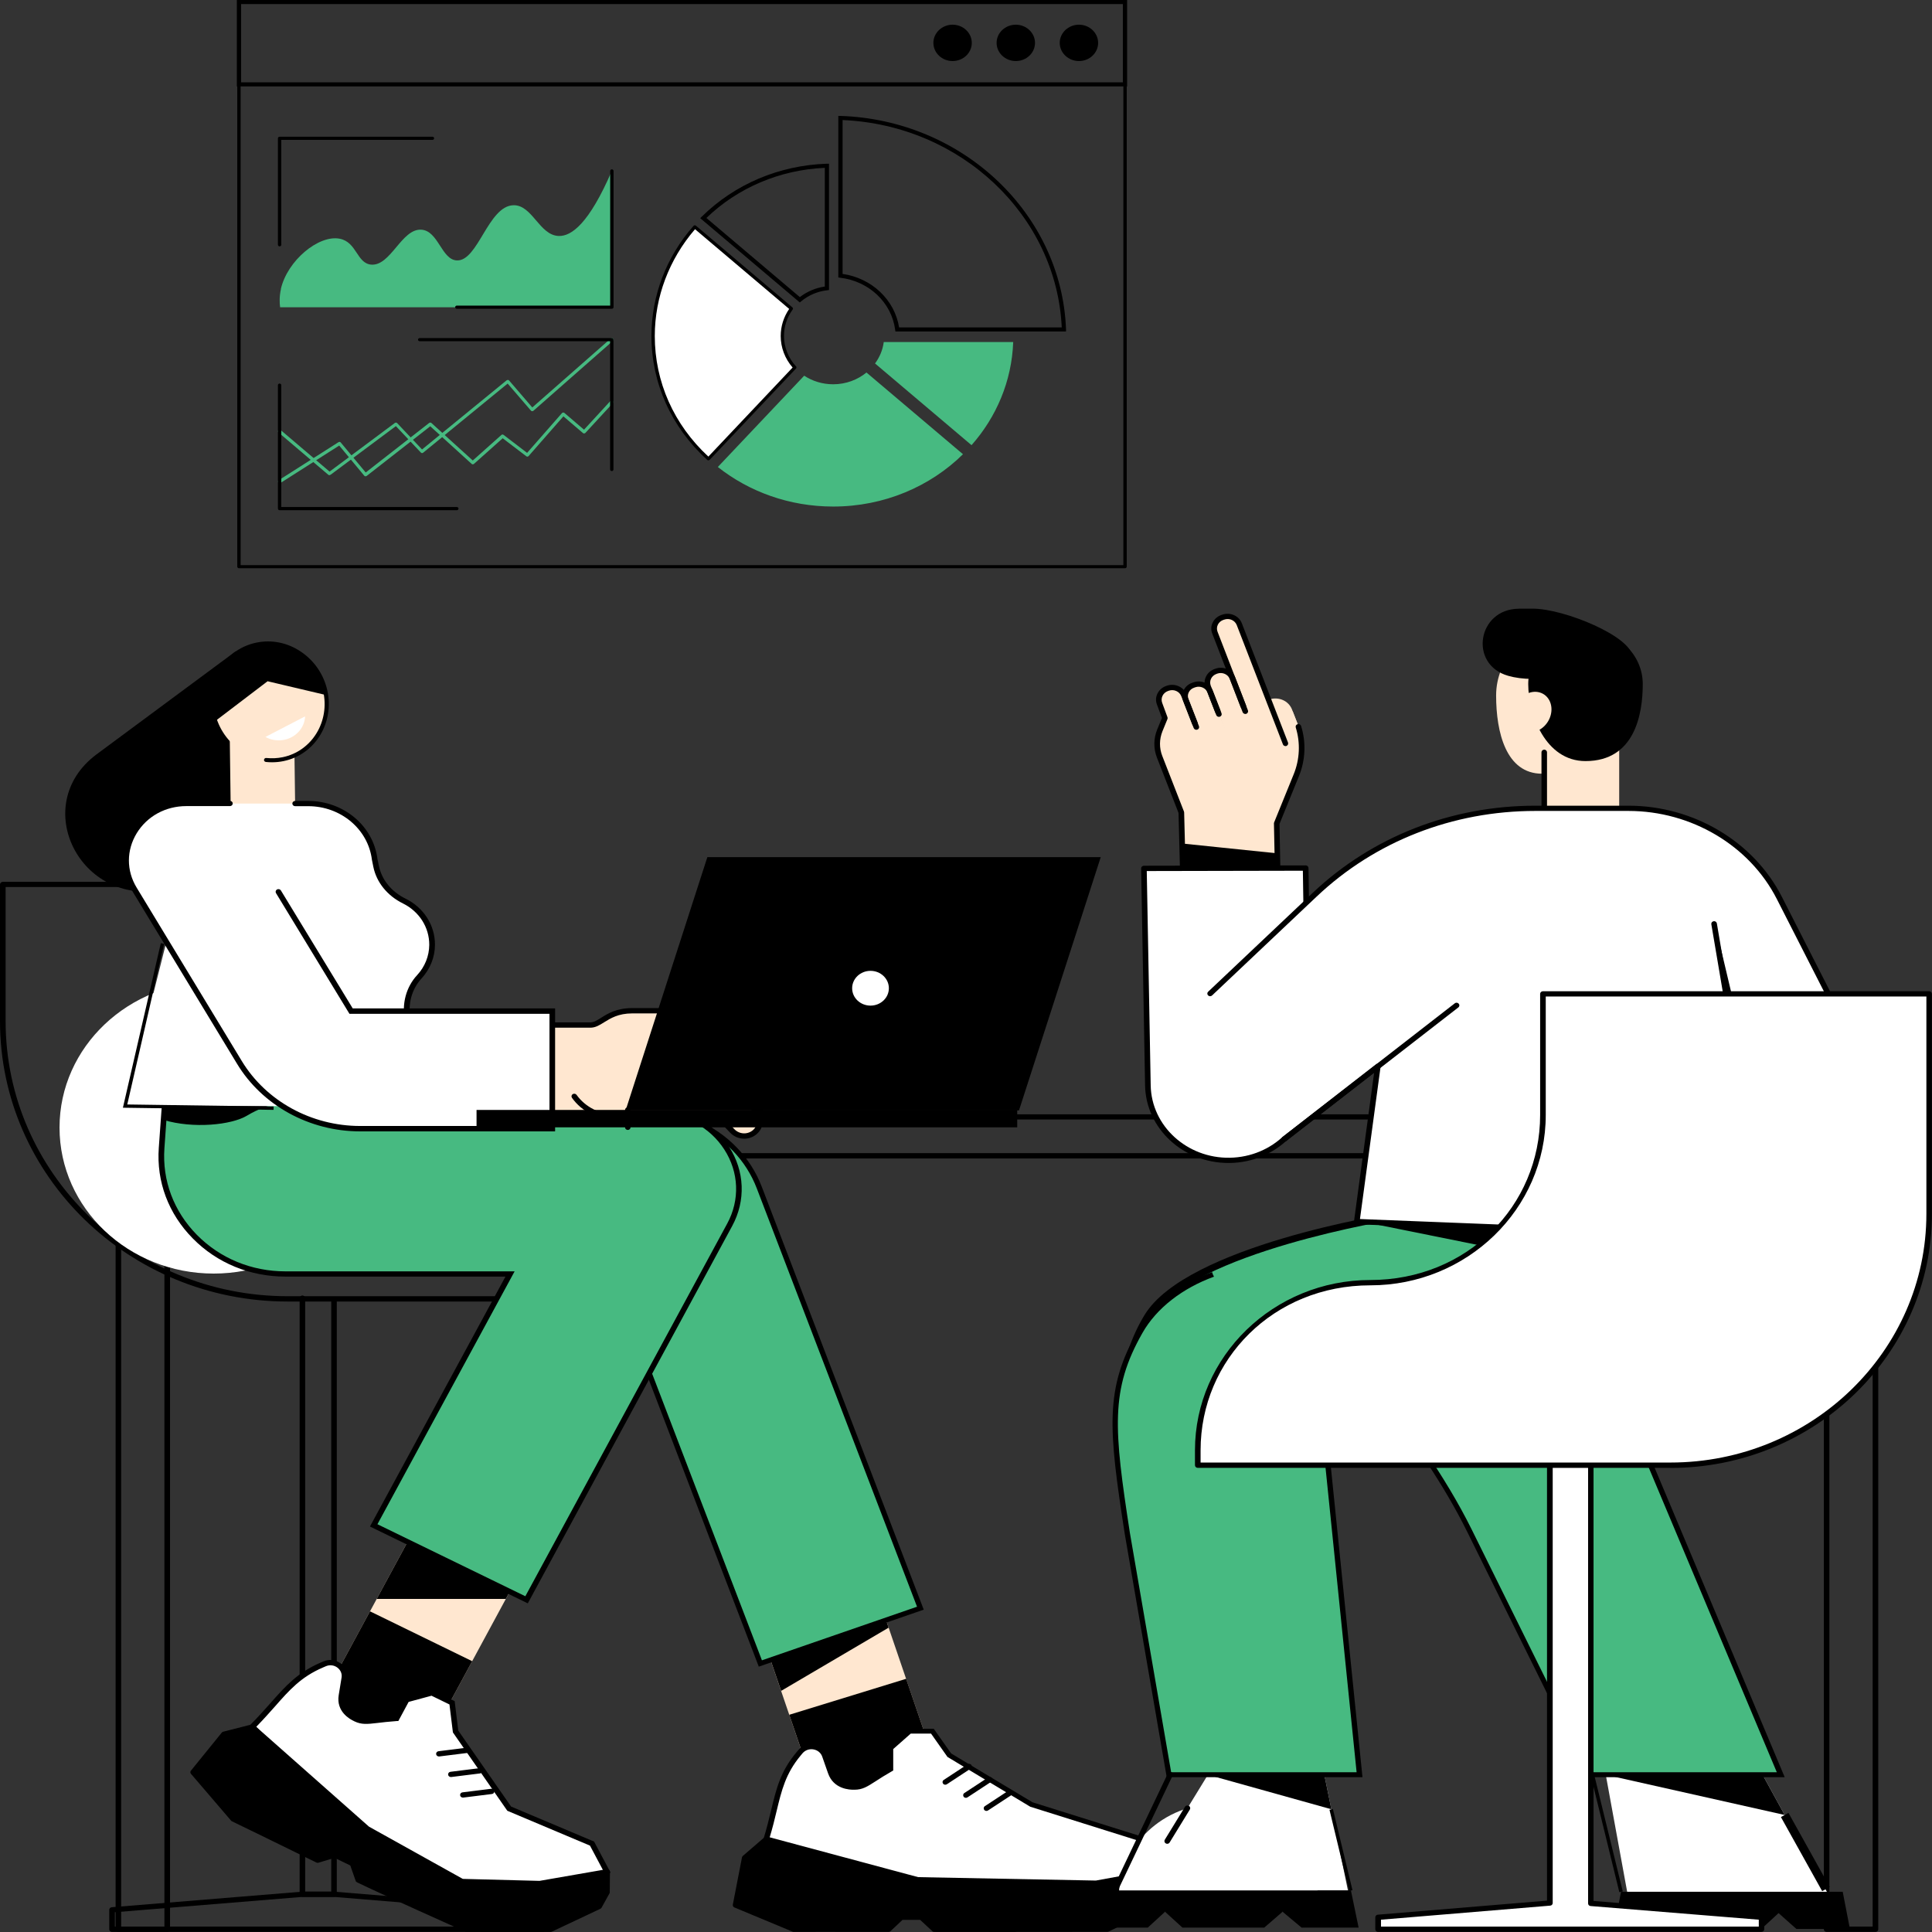 <svg width="448" height="448" viewBox="0 0 448 448" fill="none" xmlns="http://www.w3.org/2000/svg">
<rect x="0" y="0" width="448" height="448" fill="#333333" stroke="none"/>
<g clip-path="url(#clip0_2072_15795)">
<path d="M434.878 268.627H27.451C27.101 268.627 26.81 268.351 26.81 268.019V258.998C26.81 258.667 27.101 258.391 27.451 258.391H434.878C435.228 258.391 435.519 258.667 435.519 258.998V268.019C435.519 268.351 435.228 268.627 434.878 268.627ZM28.093 267.393H434.217V259.587H28.112V267.393H28.093Z" fill="black"/>
<path d="M38.785 447.981H27.451C27.101 447.981 26.81 447.705 26.81 447.374V268.093C26.81 267.762 27.101 267.485 27.451 267.485H38.785C39.135 267.485 39.427 267.762 39.427 268.093V447.374C39.427 447.705 39.135 447.981 38.785 447.981ZM28.093 446.748H38.124V268.7H28.093V446.748Z" fill="black"/>
<path d="M434.897 447.981H423.562C423.213 447.981 422.921 447.705 422.921 447.374V268.093C422.921 267.762 423.213 267.485 423.562 267.485H434.897C435.247 267.485 435.538 267.762 435.538 268.093V447.374C435.538 447.705 435.247 447.981 434.897 447.981ZM424.204 446.748H434.236V268.7H424.204V446.748Z" fill="black"/>
<path d="M77.473 439.863H70.124C69.774 439.863 69.482 439.586 69.482 439.255V301.011C69.482 300.679 69.774 300.403 70.124 300.403C70.474 300.403 70.766 300.679 70.766 301.011V438.647H76.812V301.342C76.812 301.011 77.103 300.735 77.453 300.735C77.803 300.735 78.095 301.011 78.095 301.342V439.255C78.095 439.586 77.803 439.863 77.453 439.863H77.473Z" fill="black"/>
<path d="M121.371 447.982H25.974C25.624 447.982 25.332 447.705 25.332 447.374V442.863C25.332 442.55 25.585 442.274 25.915 442.256L70.066 438.647H77.473L121.449 442.256C121.779 442.274 122.032 442.55 122.032 442.863V447.374C122.032 447.705 121.74 447.982 121.39 447.982H121.371ZM26.615 446.748H120.729V443.416L77.415 439.863H70.124L26.635 443.416V446.748H26.615Z" fill="black"/>
<path d="M164.938 301.803H66.683C29.92 301.803 0 272.64 0 236.795V205.092C0 204.761 0.292 204.485 0.642 204.485H76.831C77.181 204.485 77.473 204.761 77.473 205.092V211.462C77.473 234.807 96.953 253.806 120.885 253.806C121.06 253.806 121.196 253.862 121.312 253.972C145.303 255.905 165.58 275.365 165.58 297.384V301.213C165.58 301.545 165.288 301.821 164.938 301.821V301.803ZM1.303 205.7V236.795C1.303 271.959 30.639 300.569 66.683 300.569H164.277V297.347C164.277 274.794 142.367 255.003 117.385 255.003C117.21 255.003 117.055 254.948 116.938 254.837C94.134 252.886 76.17 234.163 76.17 211.444V205.682H1.303V205.7Z" fill="black"/>
<path d="M54.59 151.076L22.299 174.991C6.746 186.719 18.566 210.303 37.988 206.308L66.158 200.508L61.997 182.356L75.217 159.342L54.61 151.076H54.59Z" fill="black"/>
<path d="M68.129 163.45L53.18 163.628L53.614 196.378L68.563 196.2L68.129 163.45Z" fill="#FFE7D0"/>
<path d="M65.728 176.023C72.799 174.567 77.165 167.434 75.479 160.092C73.792 152.749 66.693 147.978 59.621 149.434C52.55 150.891 48.184 158.023 49.871 165.366C51.557 172.708 58.656 177.48 65.728 176.023Z" fill="#FFE7D0"/>
<path d="M61.551 170.886C62.659 171.493 63.962 171.788 65.322 171.641C68.355 171.309 70.63 168.934 70.746 166.117L61.551 170.886Z" fill="white"/>
<path d="M63.086 176.759C62.6 176.759 62.134 176.74 61.648 176.685C61.375 176.648 61.181 176.427 61.22 176.17C61.259 175.912 61.492 175.728 61.764 175.765C63.028 175.893 64.311 175.838 65.555 175.581C72.34 174.181 76.559 167.277 74.926 160.208C74.129 156.765 72.107 153.801 69.21 151.868C66.333 149.935 62.931 149.235 59.645 149.916C53.307 151.223 49.166 157.262 50.041 163.964C50.08 164.221 49.886 164.442 49.614 164.479C49.341 164.516 49.108 164.332 49.069 164.074C48.136 156.894 52.607 150.432 59.451 149.014C63.008 148.278 66.663 149.014 69.774 151.113C72.865 153.193 75.042 156.36 75.878 160.005C77.609 167.572 73.079 174.973 65.769 176.483C64.894 176.667 64 176.759 63.106 176.759H63.086Z" fill="black"/>
<path d="M62.017 157.962L75.587 161.165C75.529 160.815 75.49 160.466 75.393 160.134C73.701 152.788 66.605 148.02 59.548 149.493C52.472 150.947 47.728 158.459 49.419 165.805C49.536 166.302 49.672 166.78 49.847 167.259L62.037 157.98L62.017 157.962Z" fill="black"/>
<path d="M173.959 371.118L201.06 362.778L218.887 415.009L191.806 423.367L173.959 371.118Z" fill="#FFE7D0"/>
<path d="M206.056 377.433L181.133 392.088L173.959 371.118L201.06 362.778L206.056 377.433Z" fill="black"/>
<path d="M183.019 397.629L210.119 389.289L218.887 415.008L191.806 423.367L183.019 397.629Z" fill="black"/>
<path d="M185.565 406.227L185.137 406.742C180.122 412.744 180.316 417.917 177.691 426.478L211.149 438.021L261.191 438.611L269.745 433.842L266.848 427.104L239.164 418.414L220.131 406.981L216.204 401.421H210.936L206.503 405.343V410.24C201.487 413.094 200.593 414.438 198.105 414.438C198.046 414.438 193.886 414.824 192.564 411.032L191.203 407.147C190.386 404.827 187.179 404.293 185.584 406.208L185.565 406.227Z" fill="white"/>
<path d="M261.347 439.2H261.172L211.014 438.611L210.916 438.574L176.914 426.846L177.07 426.331C177.808 423.901 178.353 421.691 178.819 419.74C180.025 414.732 180.977 410.774 184.632 406.392L185.06 405.877C185.954 404.809 187.334 404.312 188.754 404.551C190.173 404.791 191.3 405.711 191.748 407L193.108 410.884C194.1 413.72 196.861 413.922 197.988 413.885C198.027 413.885 198.047 413.885 198.085 413.885C199.563 413.885 200.438 413.315 202.343 412.1C203.257 411.51 204.365 410.792 205.862 409.945V405.122L210.664 400.869H216.516L220.559 406.595L239.417 417.917L267.296 426.662L270.484 434.118L261.327 439.218L261.347 439.2ZM211.247 437.451L261.016 438.04L268.968 433.603L266.382 427.583L238.892 418.948L238.834 418.911L219.704 407.405L215.893 401.992H211.189L207.125 405.582V410.553L206.834 410.719C205.22 411.639 204.034 412.394 203.082 413.02C201.079 414.309 199.991 415.008 198.124 415.008C196.977 415.045 193.303 414.861 192.02 411.216L190.659 407.331C190.348 406.447 189.59 405.822 188.618 405.656C187.646 405.49 186.712 405.84 186.09 406.558L185.663 407.073C182.183 411.253 181.249 415.1 180.083 419.961C179.655 421.783 179.15 423.827 178.469 426.091L211.286 437.414L211.247 437.451Z" fill="black"/>
<path d="M269.745 433.843L254.134 436.678L212.763 435.886L177.691 426.46L172.656 430.805L170.537 441.722L184.029 447.337C184.029 447.337 193.73 447.301 206.056 447.337L209.03 444.539H213.657L216.671 447.337C235.917 447.393 256.758 447.337 256.758 447.337L267.956 441.888L269.764 438.574V433.824L269.745 433.843Z" fill="black"/>
<path d="M235.528 448C229.579 448 223.008 448 216.632 447.982C216.457 447.982 216.301 447.926 216.184 447.798L213.365 445.183H209.283L206.503 447.798C206.386 447.908 206.211 447.982 206.056 447.982C193.885 447.945 184.145 447.982 184.048 447.982C184.048 447.982 183.873 447.982 183.796 447.926L170.303 442.311C170.031 442.201 169.876 441.925 169.934 441.63L172.053 430.713C172.073 430.584 172.15 430.455 172.248 430.363L177.283 426.018C177.458 425.871 177.672 425.816 177.905 425.889L212.899 435.278L254.114 436.07L269.667 433.235C269.861 433.198 270.056 433.235 270.211 433.364C270.367 433.474 270.444 433.658 270.444 433.842V438.592C270.444 438.684 270.425 438.795 270.367 438.869L268.559 442.182C268.5 442.293 268.403 442.385 268.286 442.44L257.088 447.89C257.088 447.89 256.894 447.963 256.797 447.963C256.661 447.963 247.387 447.982 235.606 447.982L235.528 448ZM216.904 446.748C234.984 446.803 254.619 446.748 256.563 446.748L267.431 441.446L269.064 438.445V434.597L254.231 437.304C254.231 437.304 254.133 437.304 254.094 437.304L212.724 436.512C212.724 436.512 212.607 436.512 212.568 436.494L177.847 427.178L173.239 431.155L171.256 441.391L184.145 446.767C185.37 446.767 194.488 446.73 205.764 446.767L208.544 444.152C208.661 444.042 208.836 443.968 208.991 443.968H213.618C213.793 443.968 213.949 444.023 214.065 444.152L216.884 446.767L216.904 446.748Z" fill="black"/>
<path d="M219.198 413.848C218.984 413.848 218.79 413.756 218.673 413.591C218.478 413.315 218.537 412.928 218.828 412.744L224.35 409.117C224.641 408.915 225.05 408.988 225.244 409.264C225.438 409.54 225.38 409.927 225.088 410.111L219.567 413.738C219.451 413.812 219.334 413.848 219.198 413.848Z" fill="black"/>
<path d="M223.98 416.886C223.766 416.886 223.572 416.794 223.455 416.629C223.261 416.352 223.319 415.966 223.611 415.782L229.132 412.155C229.423 411.952 229.832 412.026 230.026 412.302C230.221 412.578 230.162 412.965 229.871 413.149L224.349 416.776C224.233 416.85 224.116 416.886 223.98 416.886Z" fill="black"/>
<path d="M228.744 419.924C228.53 419.924 228.335 419.832 228.219 419.666C228.024 419.39 228.083 419.003 228.374 418.819L233.896 415.192C234.187 414.99 234.595 415.064 234.79 415.34C234.984 415.616 234.926 416.003 234.634 416.187L229.113 419.813C228.996 419.887 228.88 419.924 228.744 419.924Z" fill="black"/>
<path d="M176.31 385.736L129.341 263.141L140.053 259.44C154.634 254.396 170.77 261.539 176.058 275.402L213.423 372.922L176.31 385.736Z" fill="#47BA81"/>
<path d="M175.961 386.491L175.747 385.938L128.563 262.791L139.839 258.888C147.032 256.402 154.828 256.715 161.769 259.79C168.729 262.864 174.017 268.332 176.641 275.181L214.201 373.254L175.941 386.472L175.961 386.491ZM130.138 263.49L176.68 384.999L212.646 372.572L175.494 275.586C172.986 269.014 167.932 263.785 161.263 260.839C154.615 257.912 147.169 257.599 140.267 259.974L130.138 263.472V263.49Z" fill="black"/>
<path d="M99.228 348.823L122.907 360.385L97.225 407.883L73.526 396.322L99.228 348.823Z" fill="#FFE7D0"/>
<path d="M117.288 370.768H87.349L99.227 348.823L122.906 360.385L117.288 370.768Z" fill="black"/>
<path d="M85.794 373.64L109.492 385.202L97.225 407.884L73.526 396.322L85.794 373.64Z" fill="black"/>
<path d="M58.479 400.446C64.934 393.984 67.267 389.289 74.596 386.122L75.237 385.846C77.59 384.834 80.175 386.712 79.787 389.123L79.126 393.174C78.484 397.113 82.372 398.568 82.411 398.605C84.627 399.691 86.085 398.862 91.918 398.513L94.27 394.149L100.103 392.584L104.788 394.867L105.604 401.532L118.027 419.427L137.235 427.527L140.676 434.026L132.55 439.237H100.725L82.625 425.245L58.421 400.464L58.479 400.446Z" fill="white"/>
<path d="M49.555 295.322C69.3 295.322 85.307 280.164 85.307 261.465C85.307 242.767 69.3 227.608 49.555 227.608C29.809 227.608 13.803 242.767 13.803 261.465C13.803 280.164 29.809 295.322 49.555 295.322Z" fill="white"/>
<path d="M132.802 439.826H100.549L82.216 425.631L57.603 400.427L58.012 400.004C59.839 398.163 61.375 396.432 62.736 394.904C66.216 390.964 68.977 387.853 74.342 385.533L74.984 385.257C76.306 384.686 77.783 384.852 78.95 385.681C80.116 386.509 80.68 387.835 80.447 389.197L79.786 393.247C79.319 396.174 81.633 397.555 82.663 397.997L82.78 398.052C84.082 398.678 85.054 398.568 87.387 398.292C88.476 398.163 89.798 398.016 91.548 397.905L93.861 393.615L100.199 391.903L105.429 394.462L106.265 401.293L118.512 418.911L137.759 427.03L141.569 434.21L132.821 439.826H132.802ZM101.015 438.592H132.413L139.898 433.787L136.806 427.969L117.638 419.887L105.02 401.716L104.223 395.236L100.063 393.21L94.755 394.646L92.364 399.083H91.995C90.109 399.231 88.69 399.378 87.543 399.525C85.151 399.801 83.829 399.949 82.158 399.139C81.108 398.66 77.919 396.892 78.542 393.063L79.203 389.013C79.358 388.092 78.969 387.227 78.192 386.656C77.414 386.104 76.442 385.993 75.548 386.38L74.906 386.656C69.793 388.847 67.13 391.866 63.766 395.696C62.503 397.113 61.084 398.715 59.411 400.427L83.168 424.766L101.054 438.592H101.015Z" fill="black"/>
<path d="M51.907 402.121L58.478 400.446L85.132 424.048L107.081 436.273L125.103 436.733L140.734 434.008L140.695 438.758L138.867 442.053L127.63 447.356C127.63 447.356 121.079 447.448 108.15 447.356C108.15 447.356 88.087 438.39 83.091 435.923L81.749 432.13L77.647 430.123L73.662 431.32C62.736 425.944 54.085 421.765 54.085 421.765L44.792 410.921L51.927 402.121H51.907Z" fill="black"/>
<path d="M118.901 448C116.005 448 112.427 448 108.131 447.963C108.034 447.963 107.936 447.945 107.859 447.908C107.664 447.816 87.737 438.905 82.78 436.475C82.624 436.401 82.508 436.272 82.469 436.125L81.225 432.572L77.589 430.805L73.856 431.928C73.701 431.983 73.506 431.964 73.37 431.891C62.561 426.57 53.871 422.373 53.793 422.336C53.715 422.299 53.638 422.244 53.579 422.17L44.286 411.326C44.092 411.105 44.092 410.792 44.286 410.571L51.421 401.771C51.499 401.661 51.635 401.587 51.771 401.55L58.342 399.875C58.556 399.82 58.789 399.875 58.945 400.022L85.56 423.569L107.314 435.683L125.103 436.144L140.675 433.437C140.87 433.4 141.064 433.437 141.2 433.566C141.356 433.677 141.433 433.861 141.433 434.045L141.395 438.795C141.395 438.887 141.375 438.997 141.317 439.071L139.489 442.366C139.431 442.477 139.334 442.569 139.198 442.624L127.961 447.926C127.961 447.926 127.786 447.982 127.689 447.982C127.65 447.982 124.695 448.018 118.96 448.018L118.901 448ZM108.286 446.73C119.932 446.822 126.425 446.73 127.475 446.73L138.401 441.575L140.073 438.574L140.111 434.726L125.239 437.322C125.239 437.322 125.161 437.322 125.103 437.322L107.081 436.862C106.964 436.862 106.867 436.825 106.77 436.77L84.821 424.545C84.821 424.545 84.743 424.49 84.704 424.471L58.303 401.109L52.296 402.637L45.608 410.884L54.493 421.25C55.582 421.783 63.708 425.705 73.72 430.639L77.453 429.516C77.608 429.461 77.783 429.479 77.939 429.553L82.041 431.559C82.197 431.633 82.313 431.762 82.352 431.909L83.596 435.462C88.651 437.929 106.556 445.938 108.267 446.711L108.286 446.73Z" fill="black"/>
<path d="M101.774 407.295C101.463 407.295 101.171 407.074 101.132 406.761C101.093 406.429 101.327 406.116 101.696 406.08L108.345 405.251C108.714 405.214 109.025 405.435 109.064 405.785C109.103 406.116 108.87 406.429 108.5 406.466L101.851 407.295C101.851 407.295 101.793 407.295 101.774 407.295Z" fill="black"/>
<path d="M104.554 412.063C104.243 412.063 103.951 411.842 103.912 411.529C103.874 411.198 104.107 410.885 104.476 410.848L111.125 410.019C111.475 409.983 111.805 410.203 111.844 410.553C111.883 410.885 111.65 411.198 111.281 411.234L104.632 412.063C104.632 412.063 104.573 412.063 104.554 412.063Z" fill="black"/>
<path d="M107.334 416.831C107.023 416.831 106.732 416.61 106.693 416.297C106.654 415.966 106.887 415.653 107.256 415.616L113.905 414.788C114.255 414.751 114.586 414.972 114.625 415.322C114.664 415.653 114.43 415.966 114.061 416.003L107.412 416.831C107.412 416.831 107.354 416.831 107.334 416.831Z" fill="black"/>
<path d="M152.243 257.581H82.547L83.344 246.406H38.901L37.482 266.234C36.355 282.03 49.555 295.433 66.216 295.433H118.279L86.668 353.72L122.109 370.989L169.215 284.036C175.747 271.959 166.532 257.599 152.223 257.599L152.243 257.581Z" fill="#47BA81"/>
<path d="M152.301 257.581C151.563 259.495 151.154 261.557 151.154 263.711C151.154 273.616 159.611 281.625 170.032 281.625C170.129 281.625 170.207 281.625 170.304 281.625C174.522 270.136 165.618 257.617 152.301 257.581Z" fill="#47BA81"/>
<path d="M82.664 255.85L83.325 246.406H38.882L37.93 259.698C44.773 261.76 53.677 260.895 57.332 258.667C61.609 256.071 70.377 252.941 82.644 255.832L82.664 255.85Z" fill="black"/>
<path d="M122.401 371.799L85.793 353.978L86.085 353.425L117.21 296.022H66.197C57.973 296.022 50.333 292.892 44.714 287.185C39.057 281.459 36.257 274.003 36.821 266.178L38.24 246.35C38.26 246.019 38.571 245.761 38.94 245.779C39.29 245.798 39.562 246.092 39.543 246.442L38.124 266.27C37.599 273.745 40.282 280.888 45.667 286.356C51.052 291.806 58.342 294.807 66.197 294.807H119.329L87.523 353.444L121.818 370.142L168.632 283.723C171.606 278.237 171.353 271.812 167.951 266.546C164.568 261.3 158.697 258.188 152.223 258.188H69.813C69.463 258.188 69.171 257.912 69.171 257.581C69.171 257.249 69.463 256.973 69.813 256.973H152.223C159.144 256.973 165.443 260.324 169.059 265.921C172.695 271.554 172.967 278.421 169.779 284.294L122.381 371.799H122.401Z" fill="black"/>
<path d="M29.006 256.476L46.639 186.332H71.465C79.358 186.332 85.949 191.984 86.862 199.238L87.193 200.877C87.912 204.393 90.381 207.283 93.725 208.94C97.575 210.837 100.199 214.684 100.18 219.103C100.18 221.938 99.052 224.516 97.225 226.504C94.717 229.21 93.803 232.929 94.542 236.464L98.41 256.495H29.006V256.476Z" fill="white"/>
<path d="M98.411 257.102C98.1 257.102 97.828 256.899 97.769 256.605L93.9 236.574C93.123 232.782 94.172 228.86 96.739 226.099C98.527 224.166 99.519 221.68 99.538 219.103C99.558 215.052 97.225 211.37 93.434 209.493C89.818 207.707 87.31 204.614 86.571 201.005L86.241 199.367C85.366 192.26 79.008 186.94 71.485 186.94H68.433C68.083 186.94 67.791 186.664 67.791 186.332C67.791 186.001 68.083 185.725 68.433 185.725H71.485C79.669 185.725 86.571 191.506 87.524 199.183L87.854 200.766C88.515 204.006 90.77 206.786 94.056 208.388C98.275 210.468 100.88 214.574 100.86 219.084C100.86 221.956 99.733 224.718 97.75 226.89C95.456 229.376 94.503 232.911 95.222 236.335L99.091 256.384C99.15 256.715 98.916 257.028 98.566 257.102C98.527 257.102 98.489 257.102 98.45 257.102H98.411Z" fill="black"/>
<path d="M123.626 237.697V259.035H164.822C166.066 259.035 167.252 259.532 168.088 260.416L169.837 262.257C171.412 263.914 174.192 263.785 175.573 261.962C176.486 260.747 176.486 259.146 175.611 257.949L176.583 256.66C177.692 255.187 177.575 253.181 176.272 251.855L175.3 250.842C176.292 249.388 176.117 247.473 174.873 246.203L173.24 244.528H173.259C173.939 243.128 173.687 241.472 172.579 240.312L171.121 238.82C168.34 235.967 164.433 234.347 160.35 234.347H146.586C140.87 234.347 139.412 237.661 136.885 237.661H123.645L123.626 237.697Z" fill="#FFE7D0"/>
<path d="M175.281 251.487C175.165 251.487 175.048 251.45 174.931 251.395C174.62 251.211 174.543 250.824 174.737 250.548C175.573 249.333 175.417 247.731 174.368 246.645L171.801 244.012C169.857 242.024 167.116 240.882 164.258 240.882H157.201C156.851 240.882 156.56 240.606 156.56 240.275C156.56 239.943 156.851 239.667 157.201 239.667H164.258C167.466 239.667 170.557 240.956 172.754 243.184L175.32 245.816C176.759 247.289 176.973 249.517 175.826 251.211C175.709 251.395 175.495 251.487 175.281 251.487Z" fill="black"/>
<path d="M175.592 258.593C175.456 258.593 175.32 258.556 175.223 258.483C174.931 258.28 174.873 257.894 175.067 257.617L176.039 256.329C176.973 255.095 176.856 253.401 175.787 252.297L172.715 249.149C171.101 247.492 168.807 246.553 166.435 246.553H157.162C156.812 246.553 156.521 246.277 156.521 245.945C156.521 245.614 156.812 245.338 157.162 245.338H166.435C169.177 245.338 171.801 246.424 173.668 248.339L176.739 251.487C178.236 253.015 178.392 255.371 177.109 257.065L176.137 258.354C176 258.52 175.806 258.612 175.612 258.612L175.592 258.593Z" fill="black"/>
<path d="M150.377 259.643H122.984V237.071H136.885C137.701 237.071 138.44 236.611 139.393 236.004C140.909 235.046 142.97 233.758 146.605 233.758H160.37C164.627 233.758 168.729 235.451 171.606 238.415L173.065 239.907C174.367 241.232 174.678 243.147 173.862 244.785C173.706 245.098 173.317 245.227 173.006 245.08C172.676 244.933 172.54 244.564 172.695 244.27C173.278 243.092 173.045 241.711 172.112 240.754L170.654 239.262C168.01 236.556 164.258 234.991 160.37 234.991H146.605C143.378 234.991 141.57 236.133 140.112 237.035C139.023 237.716 138.09 238.305 136.885 238.305H124.287V258.428H150.396C150.746 258.428 151.038 258.704 151.038 259.035C151.038 259.367 150.746 259.643 150.396 259.643H150.377Z" fill="black"/>
<path d="M172.559 264.043C171.335 264.043 170.168 263.546 169.332 262.68L167.583 260.839C166.883 260.085 165.852 259.661 164.802 259.661H142.737C138.674 259.661 134.902 257.765 132.627 254.561C132.433 254.285 132.511 253.899 132.802 253.715C133.094 253.53 133.502 253.604 133.697 253.88C135.738 256.734 139.121 258.428 142.737 258.428H164.802C166.241 258.428 167.602 258.998 168.555 260.011L170.304 261.852C170.926 262.496 171.801 262.846 172.715 262.809C173.629 262.754 174.484 262.331 175.009 261.613C175.845 260.508 175.748 258.98 174.776 257.967L171.568 254.672C169.915 252.978 167.602 252.021 165.172 252.021H157.454C157.104 252.021 156.812 251.745 156.812 251.413C156.812 251.082 157.104 250.806 157.454 250.806H165.172C167.952 250.806 170.635 251.91 172.521 253.862L175.728 257.157C177.128 258.593 177.264 260.766 176.059 262.349C175.281 263.362 174.095 263.988 172.773 264.043C172.696 264.043 172.618 264.043 172.54 264.043H172.559Z" fill="black"/>
<path d="M128.039 234.494H81.38L52.063 186.332H43.178C32.466 186.332 25.759 197.342 31.105 206.16L55.484 246.369C61.258 255.887 71.932 261.741 83.499 261.741H128.039V234.512V234.494Z" fill="white"/>
<path d="M67.694 244.638C63.553 244.638 59.762 245.982 56.73 248.21C62.717 256.623 72.73 261.723 83.5 261.723H85.561C85.561 261.723 85.561 261.649 85.561 261.613C85.561 252.242 77.57 244.638 67.694 244.638Z" fill="white"/>
<path d="M128.7 262.349H83.519C71.757 262.349 60.812 256.347 54.96 246.663L30.581 206.455C27.957 202.11 27.957 196.937 30.601 192.592C33.245 188.284 37.949 185.706 43.199 185.706H53.327C53.677 185.706 53.969 185.982 53.969 186.314C53.969 186.645 53.677 186.921 53.327 186.921H43.199C38.416 186.921 34.12 189.26 31.709 193.199C29.298 197.158 29.279 201.871 31.689 205.829L56.069 246.037C61.706 255.335 72.224 261.097 83.519 261.097H127.417V235.083H81.031L64 207.099C63.825 206.805 63.923 206.436 64.234 206.252C64.545 206.087 64.934 206.179 65.128 206.473L81.789 233.831H128.72V262.294L128.7 262.349Z" fill="black"/>
<path d="M346.926 161.275C346.926 169.836 349.239 179.41 357.579 179.41C365.92 179.41 377.176 169.836 377.176 161.275C377.176 152.715 370.411 145.792 362.051 145.792C353.691 145.792 346.926 152.733 346.926 161.275Z" fill="#FFE7D0"/>
<path d="M358.104 188.413H375.465V161.276H358.104V188.413Z" fill="#FFE7D0"/>
<path d="M358.085 189.02C357.735 189.02 357.443 188.744 357.443 188.413V174.439C357.443 174.108 357.735 173.832 358.085 173.832C358.435 173.832 358.726 174.108 358.726 174.439V188.413C358.726 188.744 358.435 189.02 358.085 189.02Z" fill="black"/>
<path d="M354.372 158.624C354.372 165.565 358.319 176.483 367.65 176.483C379.101 176.483 380.929 165.565 380.929 158.624C380.929 151.684 374.98 146.05 367.65 146.05C360.321 146.05 354.372 151.684 354.372 158.624Z" fill="black"/>
<path d="M352.175 141.153C342.59 141.227 340.53 154.095 349.725 156.71C351.339 157.17 353.205 157.428 355.383 157.428C362.809 157.428 378.401 156.673 378.401 152.181C378.401 147.689 362.809 141.135 355.383 141.135C354.333 141.135 353.263 141.135 352.194 141.135L352.175 141.153Z" fill="black"/>
<path d="M359.256 166.735C360.388 164.296 359.568 161.596 357.426 160.704C355.283 159.812 352.628 161.066 351.496 163.505C350.364 165.944 351.183 168.644 353.326 169.536C355.469 170.428 358.124 169.174 359.256 166.735Z" fill="#FFE7D0"/>
<path d="M377.467 439.513H424.087L403.596 402.213H370.644L377.467 439.513Z" fill="white"/>
<path d="M372.354 411.547L413.842 420.863L403.596 402.213H370.644L372.354 411.547Z" fill="black"/>
<path d="M374.221 447.3H383.066L386.838 443.618L390.629 447.3H408.418L412.422 443.618L416.563 447.3H428.967L427.295 438.666H375.893L374.221 447.3Z" fill="black"/>
<path d="M259.675 443.305C259.5 442.256 259.422 441.17 259.422 440.065C259.422 428.006 269.765 418.23 282.498 418.23C295.232 418.23 305.575 428.006 305.575 440.065C305.575 441.17 305.478 442.237 305.322 443.305H259.655H259.675Z" fill="white"/>
<path d="M263.66 438.353H312.554L306.586 409.08H281.604L263.66 438.353Z" fill="white"/>
<path d="M280.107 411.547L308.725 419.537L306.586 409.08H281.604L280.107 411.547Z" fill="black"/>
<path d="M270.659 427.546C270.542 427.546 270.445 427.528 270.329 427.454C270.017 427.288 269.92 426.902 270.095 426.607L274.78 418.967C274.955 418.672 275.364 418.58 275.675 418.746C275.986 418.912 276.083 419.298 275.908 419.593L271.223 427.233C271.106 427.436 270.892 427.546 270.659 427.546Z" fill="black"/>
<path d="M256.72 446.988H266.149L270.154 443.305L274.197 446.988H293.152L297.41 443.305L301.823 446.988H315.043L313.254 438.353H258.508L256.72 446.988Z" fill="black"/>
<path d="M266.148 305.209C275.888 289.412 323.635 281.975 323.635 281.975L367.358 279.047H405.696L404.821 301.214C404.821 308.007 401.886 314.506 396.714 319.219C391.796 323.693 374.26 329.897 367.417 329.897L282.129 334.131H259.11C259.363 328.535 259.771 315.537 266.148 305.209Z" fill="#47BA81"/>
<path d="M259.11 334.886H258.274L258.333 333.616C258.605 327.577 259.169 315.021 265.468 304.822C275.285 288.915 321.536 281.533 323.499 281.22L368.116 278.292H406.513L405.618 301.232C405.618 308.173 402.566 314.929 397.259 319.753C391.99 324.558 374.202 330.633 367.417 330.633L282.167 334.868H259.11V334.886ZM259.946 333.377H282.129L367.378 329.142C374.357 329.142 391.543 322.883 396.17 318.685C401.166 314.138 404.024 307.768 404.024 301.213L404.86 279.802H367.358L323.694 282.729C323.285 282.803 276.296 290.296 266.848 305.595C260.86 315.316 260.219 327.375 259.946 333.395V333.377Z" fill="black"/>
<path d="M404.822 301.214L405.697 279.047L316.073 283.319L404.822 301.214Z" fill="black"/>
<path d="M368.777 306.534L363.198 295.119L341.657 291.732C341.21 292.671 340.471 293.518 339.557 294.18C338.08 295.248 336.427 295.985 334.697 296.482C336.408 299.372 334.969 303.993 330.4 303.993C326.454 303.993 324.84 300.551 325.579 297.734C321.866 297.973 318.153 298.157 314.42 298.268C304.894 298.544 295.348 298.378 285.822 298.378C283.45 298.378 281.934 297.145 281.253 295.543C274.157 298.12 267.897 302.612 264.379 308.798C256.894 321.943 257.555 330.633 261.385 355.543L271.027 411.529H315.217L304.369 305.135C304.369 305.135 328.145 329.51 340.704 354.898L368.719 411.51H412.908L368.758 306.516L368.777 306.534Z" fill="#47BA81"/>
<path d="M369.322 306.295L363.625 294.604L341.89 291.18C341.774 291.548 341.579 291.916 341.365 292.266L362.789 295.635L368.213 306.755L412.014 410.958H369.108L341.268 354.677C328.806 329.492 305.069 305.006 304.836 304.767L303.611 303.496L314.576 410.958H271.572L262.007 355.469C258.294 331.333 257.399 322.312 264.923 309.075C268.209 303.294 274.235 298.691 281.506 296.04C281.312 295.709 281.156 295.34 281.059 294.972C273.516 297.715 267.275 302.502 263.854 308.522C256.136 322.072 257.03 331.204 260.802 355.635L270.542 412.1H315.936L305.205 306.829C310.24 312.204 329.467 333.432 340.199 355.156L368.194 411.768L368.35 412.1H413.842L369.361 306.276L369.322 306.295Z" fill="black"/>
<path d="M293.93 162.343L299.626 176.188L300.967 168.032L299.587 164.497C298.809 162.509 296.515 161.497 294.396 162.178L293.93 162.325V162.343Z" fill="#FFE7D0"/>
<path d="M271.941 172.985L274.158 188.818L294.61 194.47L300.597 179.723C302.211 175.746 302.25 171.365 300.695 167.369L299.742 164.921L271.922 172.966L271.941 172.985Z" fill="#FFE7D0"/>
<path d="M281.74 146.676L293.035 175.838L298.673 173.887L287.378 144.725C286.833 143.307 285.181 142.589 283.684 143.105L283.45 143.178C281.953 143.694 281.195 145.259 281.74 146.676Z" fill="#FFE7D0"/>
<path d="M280.165 159.232L286.775 176.225L292.86 173.905L285.803 157.281C285.259 155.863 283.587 155.127 282.09 155.661L281.895 155.734C280.398 156.25 279.621 157.833 280.165 159.251V159.232Z" fill="#FFE7D0"/>
<path d="M268.89 163.172L275.383 179.889L281.021 177.937L274.528 161.22C273.964 159.784 272.292 159.048 270.776 159.582L270.62 159.637C269.104 160.171 268.326 161.754 268.89 163.19V163.172Z" fill="#FFE7D0"/>
<path d="M268.889 175.47L274.1 188.689L279.776 186.719L271.009 164.313L268.967 169.321C268.17 171.291 268.151 173.482 268.909 175.452L268.889 175.47Z" fill="#FFE7D0"/>
<path d="M276.958 158.79L276.647 158.901C275.169 159.416 274.489 161.147 275.13 162.785L280.943 179.373L287.398 176.943L280.768 160.834C280.127 159.195 278.416 158.293 276.958 158.79Z" fill="#FFE7D0"/>
<path d="M273.905 187.437L274.508 211.37L296.321 204.78L295.815 179.815L273.905 187.437Z" fill="#FFE7D0"/>
<path d="M274.1 195.593L274.508 211.371L296.321 204.78L296.185 197.876L282.634 196.476L274.1 195.593Z" fill="black"/>
<path d="M282.381 165.565C282.109 165.565 281.876 165.418 281.779 165.16L279.543 159.435C279.213 158.588 279.251 157.686 279.66 156.875C280.049 156.065 280.768 155.439 281.662 155.127L281.857 155.053C283.703 154.408 285.745 155.311 286.406 157.041L288.933 163.558C289.05 163.871 288.894 164.221 288.544 164.35C288.214 164.461 287.844 164.313 287.708 163.982L285.181 157.465C284.753 156.36 283.451 155.789 282.284 156.194L282.09 156.268C281.526 156.47 281.079 156.857 280.826 157.373C280.573 157.888 280.554 158.459 280.748 158.993L282.984 164.718C283.101 165.031 282.945 165.381 282.595 165.51C282.518 165.528 282.44 165.547 282.362 165.547L282.381 165.565Z" fill="black"/>
<path d="M277.074 168.382C276.801 168.382 276.568 168.235 276.471 167.977L274.371 162.564C274.041 161.736 274.08 160.834 274.488 160.042C274.877 159.232 275.577 158.624 276.451 158.33L276.762 158.219C278.57 157.594 280.573 158.477 281.234 160.171L283.256 165.4C283.372 165.712 283.217 166.062 282.867 166.191C282.536 166.302 282.167 166.154 282.031 165.823L280.009 160.594C279.601 159.527 278.337 158.974 277.19 159.361L276.879 159.471C276.335 159.655 275.888 160.042 275.654 160.539C275.402 161.036 275.382 161.607 275.596 162.122L277.696 167.535C277.812 167.848 277.637 168.198 277.307 168.327C277.229 168.345 277.151 168.364 277.074 168.364V168.382Z" fill="black"/>
<path d="M298.089 173.003C297.817 173.003 297.584 172.856 297.487 172.598L286.775 144.927C286.347 143.841 285.064 143.27 283.897 143.675L283.664 143.749C283.1 143.951 282.653 144.338 282.4 144.854C282.148 145.369 282.128 145.94 282.323 146.474L289.38 164.737C289.496 165.05 289.321 165.4 288.991 165.528C288.66 165.639 288.291 165.473 288.155 165.16L281.098 146.897C280.767 146.069 280.806 145.148 281.214 144.338C281.603 143.528 282.323 142.92 283.197 142.607L283.431 142.534C285.258 141.889 287.299 142.792 287.96 144.522L298.673 172.193C298.789 172.506 298.614 172.856 298.284 172.985C298.206 173.003 298.128 173.022 298.07 173.022L298.089 173.003Z" fill="black"/>
<path d="M274.508 211.978C274.372 211.978 274.236 211.941 274.138 211.868C273.963 211.757 273.866 211.573 273.866 211.389L273.283 188.505L268.287 175.709C267.451 173.592 267.47 171.254 268.345 169.137L269.434 166.486L268.287 163.393C267.956 162.546 267.995 161.644 268.403 160.815C268.811 159.987 269.511 159.379 270.406 159.066L270.561 159.011C272.408 158.367 274.469 159.269 275.149 161.018L278.027 168.4C278.143 168.713 277.988 169.063 277.638 169.192C277.307 169.303 276.938 169.155 276.802 168.824L273.924 161.441C273.497 160.318 272.175 159.748 271.008 160.171L270.853 160.226C270.289 160.429 269.822 160.815 269.57 161.349C269.317 161.865 269.297 162.454 269.492 162.988L270.717 166.302C270.775 166.431 270.756 166.596 270.717 166.725L269.55 169.579C268.811 171.42 268.792 173.445 269.511 175.286L274.547 188.192C274.547 188.192 274.585 188.321 274.585 188.394L275.149 210.56L295.679 204.356L295.407 190.953C295.407 190.953 295.407 190.788 295.446 190.714L299.995 179.52C301.395 176.078 301.57 172.23 300.462 168.677C300.364 168.345 300.559 168.014 300.909 167.922C301.259 167.83 301.609 168.014 301.706 168.345C302.892 172.156 302.717 176.28 301.2 179.981L296.69 191.064L296.962 204.798C296.962 205.074 296.787 205.313 296.515 205.387L274.702 211.978C274.702 211.978 274.566 212.015 274.508 212.015V211.978Z" fill="black"/>
<path d="M285.181 269.069C295.504 268.903 303.708 260.858 303.533 251.1L302.775 201.282L265.273 201.355L266.187 251.708C266.362 261.466 274.877 269.235 285.181 269.051V269.069Z" fill="white"/>
<path d="M284.85 269.676C274.352 269.676 265.72 261.686 265.526 251.726L264.612 201.374C264.612 201.208 264.671 201.042 264.807 200.932C264.923 200.821 265.098 200.748 265.273 200.748L302.775 200.674C303.125 200.674 303.417 200.95 303.417 201.282L304.175 251.1C304.35 261.171 295.835 269.511 285.181 269.676C285.064 269.676 284.948 269.676 284.85 269.676ZM265.915 201.963L266.829 251.708C267.004 261.097 275.247 268.627 285.161 268.461C295.096 268.296 303.047 260.526 302.872 251.119L302.114 201.908L265.895 201.981L265.915 201.963Z" fill="black"/>
<path d="M271.436 239.115L304.836 207.523C318.406 194.691 336.817 187.474 356.005 187.474H377.624C392.535 187.474 406.124 195.537 412.598 208.241L429.045 240.514C433.575 249.443 430.834 262.551 421.405 266.841C415.028 269.732 409.701 269.529 403.772 266.841L405.658 286.89L314.596 283.282L319.456 247.289L297.837 264.08L271.417 239.115H271.436Z" fill="white"/>
<path d="M405.677 287.498C405.677 287.498 405.677 287.498 405.657 287.498L314.595 283.889C314.42 283.889 314.245 283.797 314.129 283.668C314.012 283.539 313.954 283.374 313.973 283.19L318.639 248.725L298.284 264.54C298.012 264.761 297.604 264.724 297.37 264.448C297.137 264.19 297.176 263.803 297.468 263.583L319.086 246.792C319.3 246.627 319.572 246.608 319.805 246.737C320.039 246.866 320.175 247.105 320.136 247.345L315.353 282.674L404.957 286.209L403.13 266.86C403.11 266.639 403.208 266.418 403.402 266.307C403.596 266.178 403.849 266.16 404.044 266.252C410.031 268.977 415.144 268.977 421.113 266.252C424.787 264.577 427.664 261.336 429.239 257.102C431.203 251.818 430.892 245.54 428.462 240.735L412.014 208.462C405.696 196.053 392.184 188.044 377.623 188.044H356.005C336.855 188.044 318.833 195.096 305.302 207.909L281.059 230.83C280.807 231.07 280.398 231.07 280.146 230.83C279.893 230.591 279.893 230.204 280.146 229.965L304.389 207.044C318.172 194.009 336.505 186.829 356.005 186.829H377.623C392.69 186.829 406.629 195.114 413.181 207.946L429.628 240.22C432.214 245.301 432.544 251.929 430.464 257.525C428.773 262.073 425.662 265.571 421.677 267.375C415.747 270.081 410.401 270.229 404.51 267.817L406.299 286.817C406.299 287.001 406.26 287.166 406.124 287.295C406.007 287.424 405.832 287.479 405.657 287.479L405.677 287.498Z" fill="black"/>
<path d="M297.856 264.706C297.662 264.706 297.487 264.632 297.351 264.485C297.117 264.227 297.156 263.84 297.448 263.619L337.341 232.653C337.613 232.432 338.021 232.469 338.255 232.745C338.488 233.003 338.449 233.389 338.158 233.61L298.264 264.577C298.148 264.669 297.992 264.724 297.856 264.724V264.706Z" fill="black"/>
<path d="M405.696 263.38C405.385 263.38 405.113 263.159 405.055 262.865L396.831 214.316C396.773 213.985 397.006 213.672 397.376 213.617C397.725 213.561 398.056 213.782 398.114 214.132L406.338 262.68C406.396 263.012 406.163 263.325 405.794 263.38C405.755 263.38 405.716 263.38 405.696 263.38Z" fill="black"/>
<path d="M398.601 218.109L410.596 268.811C410.596 268.811 408.768 268.664 406.863 268.075C405.502 267.651 403.791 266.823 403.791 266.823L398.601 218.09V218.109Z" fill="black"/>
<path d="M359.368 441.28V339.71H368.875V441.372L408.476 444.594V447.356H319.553V444.594L359.368 441.28Z" fill="white"/>
<path d="M408.476 447.981H319.553C319.203 447.981 318.911 447.705 318.911 447.374V444.594C318.911 444.281 319.164 444.005 319.494 443.986L358.726 440.728V339.71C358.726 339.378 359.018 339.102 359.368 339.102H368.875C369.225 339.102 369.516 339.378 369.516 339.71V440.801L408.515 443.968C408.846 443.986 409.098 444.263 409.098 444.576V447.356C409.098 447.687 408.807 447.963 408.457 447.963L408.476 447.981ZM320.214 446.748H407.835V445.146L368.836 441.98C368.505 441.961 368.253 441.685 368.253 441.372V340.317H360.048V441.28C360.048 441.593 359.796 441.869 359.465 441.888L320.233 445.146V446.748H320.214Z" fill="black"/>
<path d="M357.794 230.462V258.557C357.794 280.023 339.869 297.439 317.765 297.439C295.66 297.439 277.735 314.837 277.735 336.322V339.783H387.344C420.491 339.783 447.339 313.696 447.339 281.496V230.462H357.774H357.794Z" fill="white"/>
<path d="M387.344 340.372H277.735C277.385 340.372 277.094 340.096 277.094 339.765V336.304C277.094 314.524 295.349 296.813 317.764 296.813C340.18 296.813 357.133 279.655 357.133 258.556V230.462C357.133 230.131 357.424 229.854 357.774 229.854H447.339C447.689 229.854 447.981 230.131 447.981 230.462V281.496C447.981 313.972 420.763 340.391 387.325 340.391L387.344 340.372ZM278.377 339.139H387.344C420.063 339.139 446.698 313.272 446.698 281.477V231.07H358.435V258.556C358.435 280.336 340.18 298.047 317.764 298.047C295.349 298.047 278.396 315.205 278.396 336.304V339.157L278.377 339.139Z" fill="black"/>
<path d="M235.878 257.378H110.503V261.41H235.878V257.378Z" fill="black"/>
<path d="M145.574 262.017C145.224 262.017 144.933 261.741 144.933 261.41V257.378C144.933 257.047 145.224 256.771 145.574 256.771C145.924 256.771 146.216 257.047 146.216 257.378V261.41C146.216 261.741 145.924 262.017 145.574 262.017Z" fill="black"/>
<path d="M164.024 198.759H255.242L236.287 257.489H145.069L164.024 198.759Z" fill="black"/>
<path d="M201.856 233.187C204.208 233.187 206.114 231.382 206.114 229.155C206.114 226.928 204.208 225.123 201.856 225.123C199.505 225.123 197.599 226.928 197.599 229.155C197.599 231.382 199.505 233.187 201.856 233.187Z" fill="white"/>
<path d="M63.437 257.36L28.501 256.863L37.288 218.698L38.066 218.863L29.512 256.108L63.456 256.586L63.437 257.36Z" fill="black"/>
<path d="M271.048 410.721L257.968 438.156L259.084 438.633L272.165 411.199L271.048 410.721Z" fill="black"/>
<path d="M309.079 419.479L308.283 419.651L312.822 438.48L313.618 438.307L309.079 419.479Z" fill="black"/>
<path d="M369.505 410.876L368.71 411.051L375.497 438.759L376.293 438.585L369.505 410.876Z" fill="black"/>
<path d="M413.842 420.863L423.407 438.04" stroke="black" stroke-width="2" stroke-miterlimit="10"/>
<path d="M261.366 20.031H54.921V0H261.366V20.031ZM55.893 19.092H260.374V0.939H55.912V19.11L55.893 19.092Z" fill="black"/>
<path d="M250.187 14.158C252.656 14.158 254.639 12.261 254.639 9.942C254.639 7.622 252.637 5.726 250.187 5.726C247.738 5.726 245.735 7.622 245.735 9.942C245.735 12.261 247.738 14.158 250.187 14.158Z" fill="black"/>
<path d="M235.548 14.158C238.017 14.158 240 12.261 240 9.942C240 7.622 237.997 5.726 235.548 5.726C233.098 5.726 231.096 7.622 231.096 9.942C231.096 12.261 233.098 14.158 235.548 14.158Z" fill="black"/>
<path d="M220.89 14.158C223.359 14.158 225.342 12.261 225.342 9.942C225.342 7.622 223.339 5.726 220.89 5.726C218.44 5.726 216.438 7.622 216.438 9.942C216.438 12.261 218.44 14.158 220.89 14.158Z" fill="black"/>
<path d="M260.88 131.764H55.407C55.194 131.764 55.019 131.598 55.019 131.395V0.46C55.019 0.258 55.194 0.092 55.407 0.092H260.88C261.094 0.092 261.269 0.258 261.269 0.46V131.395C261.269 131.598 261.094 131.764 260.88 131.764ZM55.796 131.046H260.491V0.828H55.796V131.046Z" fill="black"/>
<path d="M247.213 76.864H207.631L207.573 76.459C206.737 70.144 201.507 65.191 194.819 64.4L194.392 64.344V26.879H194.897C223.242 27.818 246.202 49.561 247.194 76.385V76.864H247.213ZM208.506 75.925H246.202C244.997 49.984 222.814 28.996 195.383 27.837V63.516C202.149 64.492 207.456 69.518 208.486 75.925H208.506Z" fill="black"/>
<path d="M225.283 103.227C231.037 96.71 234.615 88.407 234.945 79.312H204.928C204.695 81.153 203.976 82.829 202.906 84.283L225.283 103.227Z" fill="#47BA81"/>
<path d="M185.449 70.126L162.372 50.592L162.722 50.242C170.382 42.694 180.686 38.331 191.728 37.962H192.234V67.253L191.806 67.309C189.57 67.566 187.49 68.45 185.779 69.868L185.449 70.144V70.126ZM163.791 50.537L185.468 68.892C187.14 67.603 189.123 66.756 191.261 66.443V38.92C180.841 39.38 171.121 43.504 163.811 50.537H163.791Z" fill="black"/>
<path d="M200.943 86.364C198.882 88.057 196.179 89.107 193.205 89.107C190.697 89.107 188.384 88.37 186.478 87.118L166.454 108.29C173.706 114.016 183.018 117.459 193.205 117.459C205.025 117.459 215.718 112.801 223.3 105.326L200.923 86.382L200.943 86.364Z" fill="#47BA81"/>
<path d="M164.277 106.412L184.302 85.24C182.513 83.289 181.405 80.73 181.405 77.931C181.405 75.575 182.183 73.402 183.485 71.598L161.109 52.654C155.082 59.502 151.446 68.321 151.446 77.931C151.446 89.125 156.365 99.232 164.277 106.412Z" fill="white"/>
<path d="M164.277 106.762C164.179 106.762 164.082 106.725 164.004 106.652C155.664 99.067 151.057 88.849 151.057 77.894C151.057 68.579 154.517 59.521 160.816 52.378C160.874 52.304 160.972 52.249 161.088 52.249C161.185 52.249 161.302 52.267 161.38 52.341L183.757 71.285C183.893 71.414 183.931 71.617 183.815 71.764C182.493 73.568 181.793 75.685 181.793 77.894C181.793 80.49 182.784 83.013 184.592 84.964C184.729 85.093 184.709 85.314 184.592 85.443L164.568 106.615C164.568 106.615 164.393 106.725 164.296 106.744L164.277 106.762ZM161.166 53.151C155.159 60.11 151.834 68.892 151.834 77.913C151.834 88.536 156.247 98.459 164.257 105.878L183.795 85.222C182.007 83.16 181.035 80.582 181.035 77.913C181.035 75.667 181.715 73.513 182.998 71.635L161.166 53.151Z" fill="black"/>
<path d="M65.128 67.014C66.625 60.441 73.896 54.384 78.795 55.36C82.761 56.152 82.722 61.086 86.085 61.362C90.615 61.712 93.123 52.985 97.691 53.261C101.657 53.501 102.377 60.239 105.934 60.386C110.853 60.607 113.186 47.775 119.038 47.591C123.412 47.462 125.064 54.532 129.516 54.716C132.53 54.845 136.612 51.788 141.862 39.656V71.248H64.953C64.817 70.217 64.758 68.745 65.147 67.032L65.128 67.014Z" fill="#47BA81"/>
<path d="M64.836 57.128C64.622 57.128 64.447 56.962 64.447 56.76V32.071C64.447 31.869 64.622 31.703 64.836 31.703H100.277C100.491 31.703 100.666 31.869 100.666 32.071C100.666 32.274 100.491 32.439 100.277 32.439H65.225V56.76C65.225 56.962 65.05 57.128 64.836 57.128Z" fill="black"/>
<path d="M141.862 71.598H105.935C105.721 71.598 105.546 71.433 105.546 71.23C105.546 71.028 105.721 70.862 105.935 70.862H141.492V39.638C141.492 39.435 141.667 39.27 141.881 39.27C142.095 39.27 142.27 39.435 142.27 39.638V71.23C142.27 71.433 142.095 71.598 141.881 71.598H141.862Z" fill="black"/>
<path d="M64.836 112.028C64.719 112.028 64.583 111.972 64.525 111.862C64.408 111.696 64.447 111.475 64.622 111.365L78.503 102.528C78.678 102.417 78.892 102.454 79.008 102.601L84.802 109.561L99.519 98.072C99.674 97.962 99.888 97.962 100.024 98.072L109.628 106.781L116.277 100.852C116.413 100.724 116.627 100.724 116.782 100.852L122.226 105.013L130.313 95.79C130.313 95.79 130.469 95.661 130.585 95.661C130.683 95.661 130.799 95.679 130.877 95.753L135.426 99.637L141.57 92.954C141.706 92.807 141.958 92.789 142.114 92.918C142.27 93.046 142.289 93.286 142.153 93.433L135.737 100.392C135.737 100.392 135.582 100.503 135.465 100.521C135.368 100.521 135.271 100.484 135.193 100.429L130.644 96.544L122.576 105.75C122.44 105.897 122.206 105.934 122.051 105.805L116.568 101.626L109.9 107.572C109.745 107.701 109.511 107.701 109.375 107.572L99.771 98.846L85.016 110.371C85.016 110.371 84.841 110.463 84.724 110.444C84.627 110.444 84.529 110.389 84.471 110.315L78.658 103.319L65.069 111.972C65.069 111.972 64.933 112.028 64.855 112.028H64.836Z" fill="#47BA81"/>
<path d="M76.403 110.205C76.403 110.205 76.228 110.168 76.15 110.113L64.583 100.282C64.427 100.153 64.408 99.913 64.544 99.766C64.68 99.619 64.933 99.601 65.088 99.729L76.423 109.358L91.567 98.073C91.723 97.962 91.956 97.98 92.092 98.109L97.866 104.222L117.482 88.186C117.482 88.186 117.657 88.094 117.774 88.094C117.871 88.094 117.968 88.149 118.046 88.223L123.431 94.482L141.609 78.502C141.764 78.373 141.997 78.373 142.153 78.502C142.289 78.65 142.289 78.87 142.153 79.018L123.684 95.256C123.684 95.256 123.509 95.366 123.392 95.348C123.295 95.348 123.198 95.293 123.12 95.219L117.715 88.941L98.119 104.976C97.963 105.105 97.73 105.087 97.594 104.94L91.8 98.809L76.675 110.076C76.675 110.076 76.52 110.15 76.442 110.15L76.403 110.205Z" fill="#47BA81"/>
<path d="M105.935 118.306H64.836C64.622 118.306 64.447 118.14 64.447 117.937V89.309C64.447 89.107 64.622 88.941 64.836 88.941C65.05 88.941 65.225 89.107 65.225 89.309V117.569H105.935C106.148 117.569 106.323 117.735 106.323 117.937C106.323 118.14 106.148 118.306 105.935 118.306Z" fill="black"/>
<path d="M141.862 109.229C141.648 109.229 141.473 109.063 141.473 108.861V79.128H97.322C97.109 79.128 96.934 78.962 96.934 78.76C96.934 78.557 97.109 78.392 97.322 78.392H141.862C142.076 78.392 142.251 78.557 142.251 78.76V108.861C142.251 109.063 142.076 109.229 141.862 109.229Z" fill="black"/>
</g>
<defs>
<clipPath id="clip0_2072_15795">
<rect width="448" height="448" fill="white"/>
</clipPath>
</defs>
</svg>
